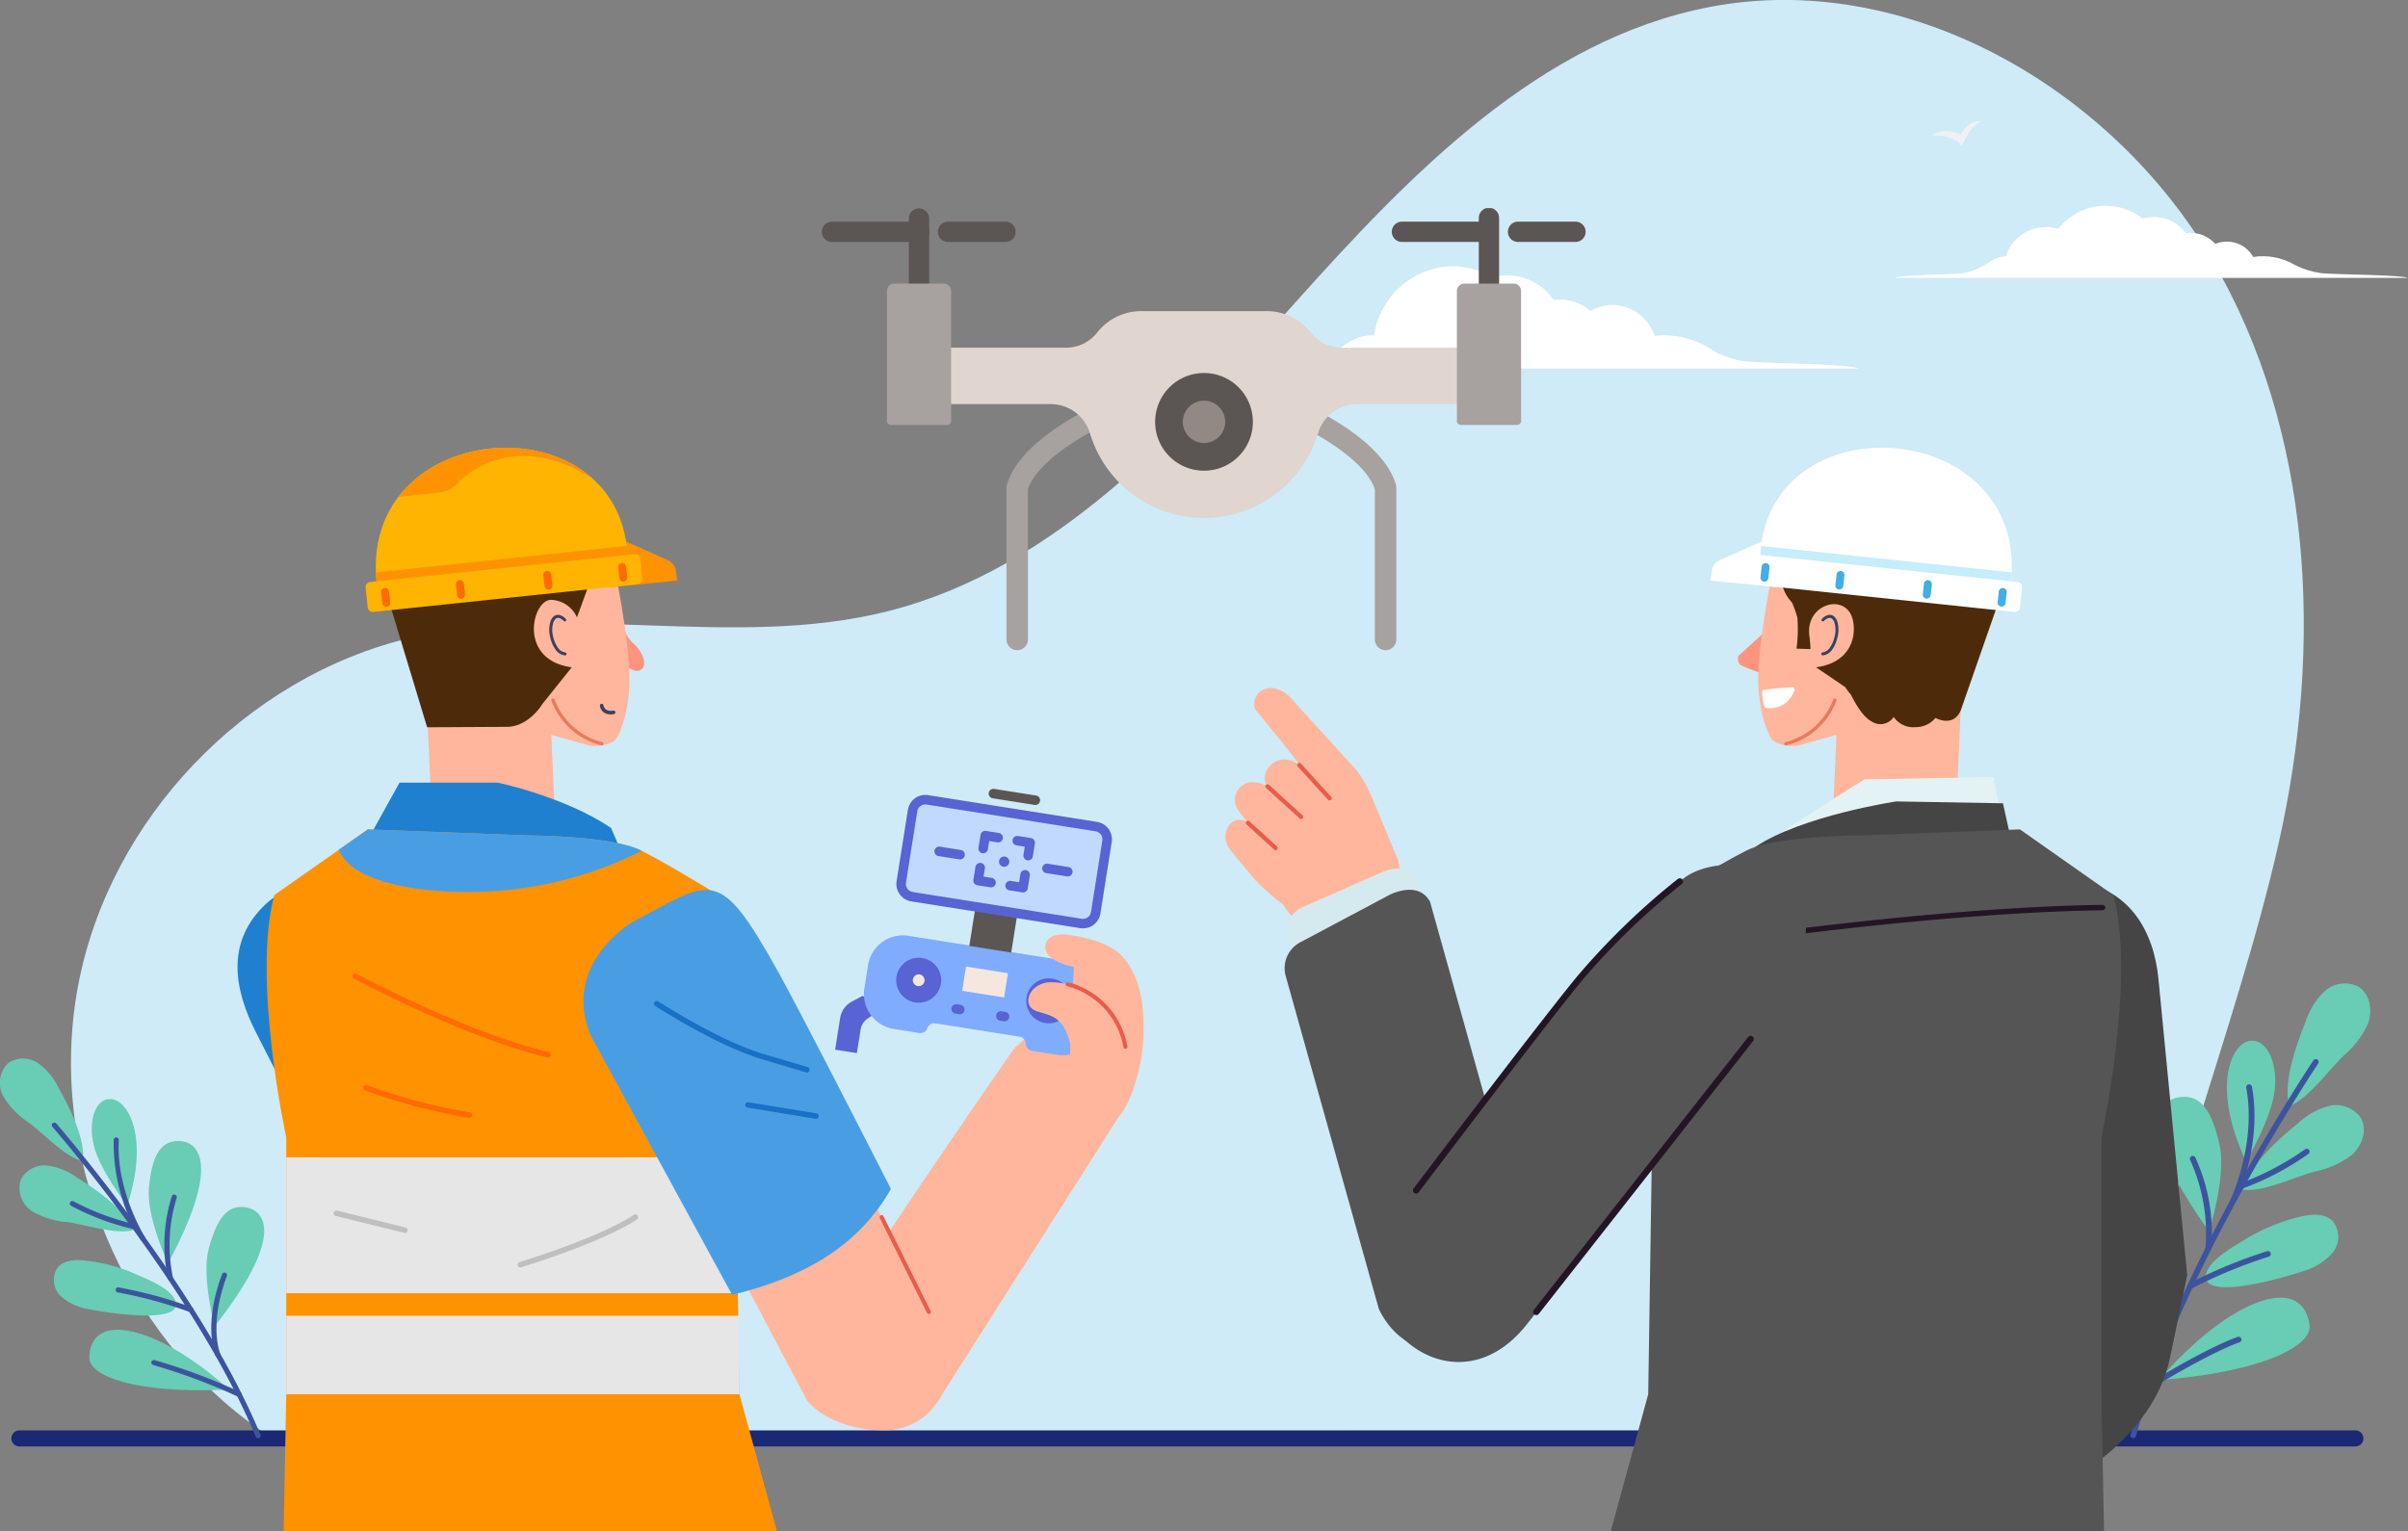 <svg id="グループ_4187" data-name="グループ 4187" xmlns="http://www.w3.org/2000/svg" xmlns:xlink="http://www.w3.org/1999/xlink" width="292.657" height="186.175" viewBox="0 0 292.657 186.175">
  <rect x="0" y="0" width="292.657" height="186.175" fill="#808080" stroke="none"/>
  <defs>
    <clipPath id="clip-path">
      <rect id="長方形_1885" data-name="長方形 1885" width="292.657" height="186.175" fill="none"/>
    </clipPath>
    <clipPath id="clip-path-2">
      <path id="パス_9064" data-name="パス 9064" d="M2246.3,498.414c-.077,0-.153-.01-.23-.01a5.64,5.64,0,0,0-3.477,1.271v-.006a10.72,10.72,0,0,1-4.212,1.889c-2.068.269-11.275.3-12.072.887H2305.1c-.913-.588-11.47-.617-13.841-.887a11.4,11.4,0,0,1-3.714-1.251,10.458,10.458,0,0,0-6-1.9,10.352,10.352,0,0,0-1.152.065,5.475,5.475,0,0,0-5.1-3.76,5.163,5.163,0,0,0-2.685.755,5.664,5.664,0,0,0-3.727-1.412,5.6,5.6,0,0,0-.774.056,6.749,6.749,0,0,0-5.546-2.989,6.48,6.48,0,0,0-1.906.287,9.141,9.141,0,0,0-4.866-1.407,9.829,9.829,0,0,0-9.477,8.415" transform="translate(-2226.313 -489.999)" fill="none"/>
    </clipPath>
    <linearGradient id="linear-gradient" x1="-1.866" y1="12.359" x2="-1.865" y2="12.359" gradientUnits="objectBoundingBox">
      <stop offset="0" stop-color="#fff"/>
      <stop offset="0.754" stop-color="#fff"/>
      <stop offset="1" stop-color="#fff"/>
    </linearGradient>
    <clipPath id="clip-path-3">
      <path id="パス_9065" data-name="パス 9065" d="M3506.508,381.555a5.11,5.11,0,0,0-6.374,3.325,3.892,3.892,0,0,0-1.244.284,2,2,0,0,0-.666.344q-.145.091-.287.194v0a7.694,7.694,0,0,1-2.936,1.235c-1.441.176-7.859.2-8.414.58h62.423c-.7-.385-8.731-.4-10.536-.58a10.18,10.18,0,0,1-3.179-.98,7.644,7.644,0,0,0-5.1-.991,3.658,3.658,0,0,0-4.6-1.587,4.109,4.109,0,0,0-3.05-1.35,4.154,4.154,0,0,0-.54.036,4.8,4.8,0,0,0-5.254-1.75,7.238,7.238,0,0,0-10.241,1.244" transform="translate(-3486.587 -378.736)" fill="none"/>
    </clipPath>
    <linearGradient id="linear-gradient-2" x1="-3.688" y1="18.36" x2="-3.687" y2="18.36" xlink:href="#linear-gradient"/>
    <clipPath id="clip-path-4">
      <rect id="長方形_2052" data-name="長方形 2052" width="33.228" height="34.336" fill="none"/>
    </clipPath>
    <clipPath id="clip-path-5">
      <rect id="長方形_2049" data-name="長方形 2049" width="92.832" height="53.745" fill="none"/>
    </clipPath>
  </defs>
  <g id="グループ_4180" data-name="グループ 4180" transform="translate(0 0)">
    <g id="グループ_4179" data-name="グループ 4179" transform="translate(0 0)" clip-path="url(#clip-path)">
      <path id="パス_9060" data-name="パス 9060" d="M153.761,173.943c-16.979-11.714-26.081-33.839-22.261-54.11s20.352-37.565,40.429-42.3c18.94-4.462,39.229,1.546,58.087-3.254,20.351-5.18,35.4-21.841,49.405-37.491s29.7-31.948,50.32-35.933c23.892-4.617,48.859,9.777,61.151,30.778s13.42,47.09,8.066,70.827c-5.148,22.822-15.868,48.336-19.312,71.477Z" transform="translate(-122.01 0.004)" fill="#ceebf7"/>
      <path id="パス_9061" data-name="パス 9061" d="M3558.575,225.866c.061.1.841-2.448,2.47-3.038,0,0-1.456-.44-2.59,1.645a3.381,3.381,0,0,0-3.542.074s2.734-.17,3.662,1.319" transform="translate(-3320.168 -208.077)" fill="#eff1f5"/>
      <path id="パス_9062" data-name="パス 9062" d="M3845.021,1008.955c.011.095,1.487-1.526,2.907-1.393,0,0-.929-.84-2.506.314a2.785,2.785,0,0,0-2.663-1.191s2.1.836,2.262,2.27" transform="translate(-3589.005 -940.167)" fill="#ceebf7"/>
      <path id="パス_9063" data-name="パス 9063" d="M3176.175,277.084c-.013.09,1.734-1.047,3.008-.583,0,0-.653-1-2.381-.313a2.646,2.646,0,0,0-2.163-1.735s1.727,1.272,1.536,2.631" transform="translate(-2965.004 -256.329)" fill="#ceebf7"/>
    </g>
  </g>
  <g id="グループ_4182" data-name="グループ 4182" transform="translate(147.013 32.357)">
    <g id="グループ_4181" data-name="グループ 4181" clip-path="url(#clip-path-2)">
      <rect id="長方形_1886" data-name="長方形 1886" width="78.782" height="12.446" transform="translate(0 0)" fill="url(#linear-gradient)"/>
    </g>
  </g>
  <g id="グループ_4184" data-name="グループ 4184" transform="translate(230.234 25.01)">
    <g id="グループ_4183" data-name="グループ 4183" clip-path="url(#clip-path-3)">
      <rect id="長方形_1887" data-name="長方形 1887" width="62.423" height="8.778" transform="translate(0 0)" fill="url(#linear-gradient-2)"/>
    </g>
  </g>
  <g id="グループ_4186" data-name="グループ 4186" transform="translate(0 54.429)">
    <g id="グループ_4364" data-name="グループ 4364">
      <path id="パス_9066" data-name="パス 9066" d="M305.815,2633.444H21.915a.977.977,0,0,0,0,1.954h283.9a.977.977,0,0,0,0-1.954" transform="translate(-19.555 -2513.976)" fill="#1a2875"/>
      <path id="パス_9067" data-name="パス 9067" d="M173.224,2036.367s-3.306-4.257-4.052-7.271.166-5.84,2.123-5.685,4.666,4.475,1.929,12.956" transform="translate(-157.759 -1944.221)" fill="#69ccb4"/>
      <path id="パス_9068" data-name="パス 9068" d="M275.962,2115.514s-2.655-5.735-2.314-9.207,1.186-5.747,3.682-5.679,5.024,3.014-1.368,14.886" transform="translate(-255.55 -2016.342)" fill="#69ccb4"/>
      <path id="パス_9069" data-name="パス 9069" d="M381.01,2236.542s-1.639-6.1-.712-9.467,2.147-5.462,4.6-4.969,4.437,3.826-3.884,14.436" transform="translate(-354.92 -2129.734)" fill="#69ccb4"/>
      <path id="パス_9070" data-name="パス 9070" d="M181.52,2455.543s-5.364-5.062-10.613-6.735-6.42.913-6.359,2.951,5.25,4.334,16.972,3.783" transform="translate(-153.68 -2341.031)" fill="#69ccb4"/>
      <path id="パス_9071" data-name="パス 9071" d="M102.7,2320.021c-1.242-.14-2.7-.084-3.47.9a2.736,2.736,0,0,0,.486,3.485,6.8,6.8,0,0,0,3.47,1.546c1.654.349,10.918,1.868,10.45-.79-.283-1.609-3.306-2.787-4.574-3.365a21.068,21.068,0,0,0-6.362-1.773" transform="translate(-92.265 -2221.197)" fill="#69ccb4"/>
      <path id="パス_9072" data-name="パス 9072" d="M7.149,1952.451a7.851,7.851,0,0,0-2.46-3.023A3.263,3.263,0,0,0,1,1949.369a3.372,3.372,0,0,0-.568,4.1,9.853,9.853,0,0,0,3.107,3.172c1.795,1.346,4.4,4.163,6.5,4.666.45-2.521-1.653-6.691-2.887-8.853" transform="translate(0 -1874.564)" fill="#69ccb4"/>
      <path id="パス_9073" data-name="パス 9073" d="M42.184,2147.293a7.853,7.853,0,0,0-3.61-1.469,3.264,3.264,0,0,0-3.265,1.721,3.372,3.372,0,0,0,1.47,3.866,9.849,9.849,0,0,0,4.249,1.289c2.221.318,5.861,1.535,7.941.969-.817-2.427-4.665-5.073-6.786-6.376" transform="translate(-32.798 -2058.546)" fill="#69ccb4"/>
      <path id="パス_9074" data-name="パス 9074" d="M120.554,2104.914a.31.31,0,0,0,0-.228c-7.36-17.731-24.645-37.641-24.819-37.84a.31.31,0,0,0-.468.408c.173.2,17.393,20.034,24.714,37.67a.31.31,0,0,0,.577-.01" transform="translate(-88.9 -1984.694)" fill="#3c549e"/>
      <path id="パス_9075" data-name="パス 9075" d="M136.612,2214.388a.36.36,0,0,0,.014-.047.312.312,0,0,0-.242-.367,29.948,29.948,0,0,1-7.447-2.782.311.311,0,0,0-.422.123.317.317,0,0,0,.123.422,30.692,30.692,0,0,0,7.622,2.847.311.311,0,0,0,.353-.2" transform="translate(-119.995 -2119.572)" fill="#3c549e"/>
      <path id="パス_9076" data-name="パス 9076" d="M212.713,2106.465a.31.31,0,0,0-.029-.276c-.035-.055-3.525-5.617-3.18-11.785a.31.31,0,1,0-.62-.035,22.8,22.8,0,0,0,3.277,12.154.31.31,0,0,0,.553-.058" transform="translate(-195.066 -2010.224)" fill="#3c549e"/>
      <path id="パス_9077" data-name="パス 9077" d="M222.375,2372.984h0a.311.311,0,0,0-.184-.4,54.242,54.242,0,0,0-8.9-2.426.31.31,0,1,0-.086.615,53.524,53.524,0,0,1,8.768,2.394.31.31,0,0,0,.4-.183" transform="translate(-198.88 -2268.073)" fill="#3c549e"/>
      <path id="パス_9078" data-name="パス 9078" d="M303.7,2209.635a.309.309,0,0,0,.008-.191,19.372,19.372,0,0,1,.454-9.7.311.311,0,0,0-.21-.386.3.3,0,0,0-.386.21,19.614,19.614,0,0,0-.456,10.043.31.31,0,0,0,.59.025" transform="translate(-282.688 -2108.541)" fill="#3c549e"/>
      <path id="パス_9079" data-name="パス 9079" d="M289.485,2508.179a.311.311,0,0,0-.162-.391,71.664,71.664,0,0,0-10.417-3.888.315.315,0,0,0-.37.236.31.31,0,0,0,.236.371,72.637,72.637,0,0,1,10.292,3.847.312.312,0,0,0,.412-.153l.009-.021" transform="translate(-260.136 -2392.98)" fill="#3c549e"/>
      <path id="パス_9080" data-name="パス 9080" d="M389.921,2352.968a.31.31,0,0,0-.005-.231c-.014-.034-1.42-3.454.813-9.432a.31.31,0,0,0-.582-.217c-2.329,6.236-.864,9.749-.8,9.9a.31.31,0,0,0,.575-.015" transform="translate(-363.157 -2242.604)" fill="#3c549e"/>
      <path id="パス_9081" data-name="パス 9081" d="M3466.87,2210.589s-1.409-3.9-3.061-5.618-3.863-2.29-4.566-.954.992,4.869,7.626,6.572" transform="translate(-3230.678 -2112.216)" fill="#69ccb4"/>
      <path id="パス_9082" data-name="パス 9082" d="M3466.118,2316.865s-2.637-4.079-5.032-5.283-4.221-1.589-5.2.061-.1,4.5,10.234,5.222" transform="translate(-3227.392 -2212.394)" fill="#69ccb4"/>
      <path id="パス_9083" data-name="パス 9083" d="M3497.709,2440.822s-3.293-3.571-5.859-4.349-4.43-.846-5.115.947.665,4.454,10.974,3.4" transform="translate(-3256.352 -2329.527)" fill="#69ccb4"/>
      <path id="パス_9084" data-name="パス 9084" d="M3713.044,2389.156s-1.087-5.563-.019-9.661,3.229-3.8,4.529-2.92.661,5.19-4.51,12.581" transform="translate(-3467.4 -2273.56)" fill="#69ccb4"/>
      <path id="パス_9085" data-name="パス 9085" d="M3649.64,2279.176c.419-.865,1.052-1.786,2.008-1.887a2.1,2.1,0,0,1,2.064,1.747,5.225,5.225,0,0,1-.42,2.889c-.452,1.218-3.268,7.861-4.8,6.466-.929-.845-.453-3.292-.308-4.354a16.177,16.177,0,0,1,1.459-4.861" transform="translate(-3407.042 -2181.332)" fill="#69ccb4"/>
      <path id="パス_9086" data-name="パス 9086" d="M3474.71,2067.609a6.031,6.031,0,0,1-.954-2.839,2.508,2.508,0,0,1,1.477-2.422,2.591,2.591,0,0,1,2.9,1.313,7.567,7.567,0,0,1,.785,3.321c.138,1.719.9,4.569.364,6.138-1.823-.743-3.668-3.821-4.567-5.51" transform="translate(-3244.37 -1980.493)" fill="#69ccb4"/>
      <path id="パス_9087" data-name="パス 9087" d="M3581.121,2170.987a6.034,6.034,0,0,1,.528-2.948,2.507,2.507,0,0,1,2.459-1.414,2.592,2.592,0,0,1,1.908,2.542,7.567,7.567,0,0,1-.907,3.29c-.705,1.573-1.408,4.438-2.63,5.558-1.241-1.528-1.382-5.114-1.357-7.027" transform="translate(-3344.642 -2077.96)" fill="#69ccb4"/>
      <path id="パス_9088" data-name="パス 9088" d="M3546.568,2194.311a.239.239,0,0,1-.146-.1c-8.5-12.061-14.34-31.466-14.4-31.661a.238.238,0,1,1,.457-.136c.058.194,5.877,19.526,14.331,31.523a.238.238,0,0,1-.244.371" transform="translate(-3298.78 -2073.894)" fill="#3c549e"/>
      <path id="パス_9089" data-name="パス 9089" d="M3593.237,2249.664l-.036-.01a.239.239,0,0,1-.139-.308,23,23,0,0,0,1.25-5.98.238.238,0,0,1,.253-.224.242.242,0,0,1,.223.253,23.556,23.556,0,0,1-1.279,6.121.239.239,0,0,1-.271.149" transform="translate(-3355.782 -2149.446)" fill="#3c549e"/>
      <path id="パス_9090" data-name="パス 9090" d="M3509.6,2255.054a.238.238,0,0,1-.167-.132,17.37,17.37,0,0,0-6.352-6.9.239.239,0,0,1,.232-.417,17.522,17.522,0,0,1,6.552,7.119.238.238,0,0,1-.115.317.235.235,0,0,1-.15.018" transform="translate(-3271.639 -2153.583)" fill="#3c549e"/>
      <path id="パス_9091" data-name="パス 9091" d="M3649.817,2370.532h0a.238.238,0,0,1-.184-.283,41.613,41.613,0,0,1,2.076-6.777.238.238,0,1,1,.435.2,41.149,41.149,0,0,0-2.044,6.679.238.238,0,0,1-.282.184" transform="translate(-3408.627 -2261.7)" fill="#3c549e"/>
      <path id="パス_9092" data-name="パス 9092" d="M3534.331,2364.353a.236.236,0,0,1-.127-.073,14.894,14.894,0,0,0-6.49-3.687.24.24,0,0,1-.165-.295.233.233,0,0,1,.3-.165,15.07,15.07,0,0,1,6.712,3.826.239.239,0,0,1-.226.394" transform="translate(-3294.603 -2258.702)" fill="#3c549e"/>
      <path id="パス_9093" data-name="パス 9093" d="M3714.659,2469.644a.238.238,0,0,1-.187-.265,55.064,55.064,0,0,1,1.75-8.365.242.242,0,0,1,.3-.144.238.238,0,0,1,.144.305,55.841,55.841,0,0,0-1.726,8.267.239.239,0,0,1-.268.2l-.018,0" transform="translate(-3469.188 -2352.786)" fill="#3c549e"/>
      <path id="パス_9094" data-name="パス 9094" d="M3589.648,2483.058a.237.237,0,0,1-.148-.1c-.016-.023-1.661-2.341-6.463-3.344a.239.239,0,0,1,.1-.467c5.008,1.047,6.689,3.44,6.759,3.542a.239.239,0,0,1-.063.332.236.236,0,0,1-.183.036" transform="translate(-3346.258 -2369.865)" fill="#3c549e"/>
      <path id="パス_9095" data-name="パス 9095" d="M4100.908,1930.769s3.072-5.191,3.476-8.641-1.006-6.46-3.156-6.012-4.551,5.624-.32,14.653" transform="translate(-3827.927 -1843.975)" fill="#69ccb4"/>
      <path id="パス_9096" data-name="パス 9096" d="M3978.877,2035.586s2.141-6.74,1.274-10.546-2.124-6.214-4.886-5.786-5.153,4.053,3.613,16.332" transform="translate(-3710.399 -1940.297)" fill="#69ccb4"/>
      <path id="パス_9097" data-name="パス 9097" d="M3868.539,2185.987s.961-7.006-.541-10.609-3.152-5.761-5.8-4.869-4.387,4.871,6.341,15.478" transform="translate(-3605.29 -2081.423)" fill="#69ccb4"/>
      <path id="パス_9098" data-name="パス 9098" d="M3973.535,2399.148s5.242-6.373,10.835-8.969,7.255.111,7.474,2.382-5.219,5.55-18.309,6.587" transform="translate(-3711.146 -2285.785)" fill="#69ccb4"/>
      <path id="パス_9099" data-name="パス 9099" d="M4071.295,2236.695c1.359-.33,2.981-.472,3.978.509a3.06,3.06,0,0,1-.05,3.936,7.611,7.611,0,0,1-3.634,2.2c-1.787.62-11.857,3.609-11.712.592.088-1.825,3.278-3.558,4.6-4.379a23.559,23.559,0,0,1,6.813-2.863" transform="translate(-3791.785 -2143.195)" fill="#69ccb4"/>
      <path id="パス_9100" data-name="パス 9100" d="M4212.43,1814.974a8.789,8.789,0,0,1,2.306-3.7,3.651,3.651,0,0,1,4.088-.584c1.433.862,1.771,2.894,1.207,4.467a11.021,11.021,0,0,1-3,3.958c-1.8,1.746-4.3,5.24-6.559,6.093-.853-2.735.9-7.66,1.96-10.233" transform="translate(-3932.222 -1745.179)" fill="#69ccb4"/>
      <path id="パス_9101" data-name="パス 9101" d="M4135.033,2037.133a8.784,8.784,0,0,1,3.8-2.138,3.65,3.65,0,0,1,3.866,1.452c.842,1.444.162,3.389-1.088,4.5a11.024,11.024,0,0,1-4.535,2.028c-2.421.665-6.29,2.529-8.68,2.192.566-2.809,4.465-6.288,6.636-8.032" transform="translate(-3855.781 -1954.968)" fill="#69ccb4"/>
      <path id="パス_9102" data-name="パス 9102" d="M3921.022,1995.826a.346.346,0,0,1-.027-.253c5.676-20.719,22.065-45.252,22.23-45.5a.347.347,0,0,1,.577.387c-.164.245-16.491,24.686-22.138,45.293a.347.347,0,0,1-.642.07" transform="translate(-3662.064 -1875.589)" fill="#3c549e"/>
      <path id="パス_9103" data-name="パス 9103" d="M4119.689,2119.608a.313.313,0,0,1-.021-.05.347.347,0,0,1,.217-.441,33.531,33.531,0,0,0,7.875-4.136.346.346,0,0,1,.485.077.353.353,0,0,1-.077.485,34.277,34.277,0,0,1-8.061,4.231.348.348,0,0,1-.419-.167" transform="translate(-3847.612 -2029.687)" fill="#3c549e"/>
      <path id="パス_9104" data-name="パス 9104" d="M4105.415,2010.557a.344.344,0,0,1-.007-.31c.031-.066,3.123-6.732,1.873-13.53a.348.348,0,0,1,.684-.126c1.292,7.024-1.8,13.673-1.929,13.953a.347.347,0,0,1-.463.165.341.341,0,0,1-.158-.152" transform="translate(-3834.28 -1918.911)" fill="#3c549e"/>
      <path id="パス_9105" data-name="パス 9105" d="M4025.567,2307.733h0a.347.347,0,0,1,.148-.469,60.643,60.643,0,0,1,9.536-3.945.347.347,0,0,1,.182.671,59.848,59.848,0,0,0-9.4,3.891.347.347,0,0,1-.468-.147" transform="translate(-3759.704 -2205.639)" fill="#3c549e"/>
      <path id="パス_9106" data-name="パス 9106" d="M4032.406,2139.572a.347.347,0,0,1-.035-.211,21.685,21.685,0,0,0-1.868-10.705.349.349,0,0,1,.179-.458.34.34,0,0,1,.458.179,21.944,21.944,0,0,1,1.919,11.085.348.348,0,0,1-.652.111" transform="translate(-3764.324 -2042.065)" fill="#3c549e"/>
      <path id="パス_9107" data-name="パス 9107" d="M3949.076,2467.255a.347.347,0,0,1,.124-.456c.285-.177,7.014-4.342,11.017-5.782a.352.352,0,0,1,.444.209.347.347,0,0,1-.21.445c-3.934,1.415-10.816,5.675-10.884,5.718a.348.348,0,0,1-.479-.112.2.2,0,0,1-.012-.022" transform="translate(-3688.265 -2352.916)" fill="#3c549e"/>
      <path id="パス_9108" data-name="パス 9108" d="M3950.324,2311.649a.348.348,0,0,1-.027-.257c.012-.04,1.091-4.034-2.229-10.356a.347.347,0,0,1,.615-.323c3.463,6.595,2.331,10.7,2.281,10.872a.347.347,0,0,1-.43.236.343.343,0,0,1-.211-.172" transform="translate(-3687.324 -2203.043)" fill="#3c549e"/>
      <path id="パス_9109" data-name="パス 9109" d="M1525.6,1913.058c2.866-5.124,19.982-29.795,19.982-29.795,9.5-9.265,14.712,3.064,12.731,8.281l-21.217,33.361c-5.078,9.747-20.292,3.863-11.5-11.846" transform="translate(-1422.35 -1810.202)" fill="#ffb69c"/>
      <path id="パス_9111" data-name="パス 9111" d="M801.017,1307.97h-14.97l1.1,25.047,12.031.964,2.945-.845Z" transform="translate(-734.141 -1276.028)" fill="#ffb69c"/>
      <path id="パス_9122" data-name="パス 9122" d="M477.913,1683.875s-12.137,2.265-19.8-4.557l-7.667-6.834-10.9-21.4c-2.648-5.184-3.764-11.054,1.255-15.683,4.92-4.53,10.711.086,10.711.086Z" transform="translate(-408.429 -1579.983)" fill="#1f80cf"/>
      <path id="パス_9123" data-name="パス 9123" d="M665.947,1449.131l4.583-8.261h11.939s8.089,1.69,13.768,5.507L699,1452.8Z" transform="translate(-621.972 -1400.153)" fill="#1f80cf"/>
      <path id="パス_9124" data-name="パス 9124" d="M491.671,1534.954l11.365-7.984,19.46.74s10.1,0,13.768,1.836,11.021,6.425,11.021,6.425l.911,59.669,4.563,16.674H492.8l.317-16.674v-31.215c0,.007-4.206-19.374-1.446-29.471" transform="translate(-458.328 -1480.567)" fill="#ff9201"/>
      <path id="パス_9125" data-name="パス 9125" d="M623.647,1529.44l3.526-2.47,19.46.74s10.1,0,13.768,1.836l.066.033a46.988,46.988,0,0,1-27.615,4.556c-6.379-.977-8.558-3.011-9.205-4.7" transform="translate(-582.465 -1480.567)" fill="#499ee3"/>
      <rect id="長方形_1888" data-name="長方形 1888" width="54.742" height="16.522" transform="translate(34.79 86.268)" fill="#e6e6e6"/>
      <rect id="長方形_1889" data-name="長方形 1889" width="55.079" height="9.535" transform="translate(34.79 105.537)" fill="#e6e6e6"/>
      <path id="パス_9126" data-name="パス 9126" d="M649.032,1793.1a.332.332,0,0,1,.31-.588c.046.02,13.458,7.191,23.33,9.5a.343.343,0,0,1,.251.4.329.329,0,0,1-.4.251c-9.958-2.331-23.449-9.549-23.495-9.568" transform="translate(-606.008 -1728.542)" fill="#ff6a01"/>
      <path id="パス_9127" data-name="パス 9127" d="M669.08,1998.289a.353.353,0,0,1-.2-.443.332.332,0,0,1,.429-.192,67.648,67.648,0,0,0,12.507,3.308.334.334,0,0,1,.277.377.338.338,0,0,1-.376.284,69.728,69.728,0,0,1-12.639-3.335" transform="translate(-624.695 -1920.15)" fill="#ff6a01"/>
      <path id="パス_9128" data-name="パス 9128" d="M952.862,2242.355a.335.335,0,0,1-.191-.641c.026-.006,9.509-2.866,13.907-5.738a.34.34,0,0,1,.462.106.327.327,0,0,1-.092.456c-4.471,2.912-14.052,5.8-14.085,5.818" transform="translate(-889.539 -2142.708)" fill="#bfbfbf"/>
      <path id="パス_9129" data-name="パス 9129" d="M614.474,2229.411a.336.336,0,0,1,.158-.654l8.32,2.054a.332.332,0,1,1-.152.647Z" transform="translate(-573.662 -2136.005)" fill="#bfbfbf"/>
      <path id="パス_9132" data-name="パス 9132" d="M1147.047,1148.07a3.613,3.613,0,0,0,1.222,2.384c1.169,1.043,1.809,2.76.9,3.255s-1.974-.792-1.974-.792Z" transform="translate(-1071.303 -1126.687)" fill="#ff947e"/>
      <path id="パス_9133" data-name="パス 9133" d="M787.821,904.045s1.928,9.443,1.724,13.861-1.565,6.5-1.565,6.5-.594,1.01-3.17.885l-15.043-4.233a28.3,28.3,0,0,1-5.58-9.284c-2.166-5.831.476-17.862,9.159-18.133s13.114,2.9,14.475,10.4" transform="translate(-713.054 -889.048)" fill="#ffb69c"/>
      <path id="パス_9134" data-name="パス 9134" d="M743.047,1014.17l-2.945,8.089a3.578,3.578,0,0,0-3.018-2.126c-2.377-.284-4.332,7.29,2.384,8.195l-3.559,4.444s-1.565,2.688-4.213,2.793l-9.806.053-4.543-15.009,4.589-3.54Z" transform="translate(-669.978 -1001.629)" fill="#4d2b0a"/>
      <path id="パス_9135" data-name="パス 9135" d="M1014.634,1286.09a.2.2,0,0,1,.119-.257.2.2,0,0,1,.258.132,8.409,8.409,0,0,0,5.8,5.177.2.2,0,0,1,.152.244.2.2,0,0,1-.244.152,8.785,8.785,0,0,1-6.088-5.448" transform="translate(-947.619 -1255.344)" fill="#e87a5e"/>
      <path id="パス_9136" data-name="パス 9136" d="M1104.141,1296.061a.209.209,0,0,1,.192-.231.216.216,0,0,1,.244.178c0,.007.086.825,1.189.647a.217.217,0,0,1,.251.178.214.214,0,0,1-.178.245c-1.558.251-1.7-1-1.7-1.017" transform="translate(-1031.23 -1264.687)" fill="#384161"/>
      <path id="パス_9137" data-name="パス 9137" d="M1012.972,1132.382a.174.174,0,0,1,.007.258.186.186,0,0,1-.258-.006,1.14,1.14,0,0,0-.594-.363.422.422,0,0,0-.363.092.967.967,0,0,0-.29.429,3.166,3.166,0,0,0-.033,1.757,3.743,3.743,0,0,0,.614,1.393,1.235,1.235,0,0,0,.839.515.2.2,0,0,1,.172.2.185.185,0,0,1-.2.165,1.574,1.574,0,0,1-1.1-.66,3.971,3.971,0,0,1-.68-1.545,3.5,3.5,0,0,1,.046-1.975,1.22,1.22,0,0,1,.4-.574.791.791,0,0,1,.647-.165,1.5,1.5,0,0,1,.786.482" transform="translate(-944.214 -1111.574)" fill="#384161"/>
      <path id="パス_9138" data-name="パス 9138" d="M1103.347,990.359l1.367,3.658,8.1-.8-.225-1.42a1.951,1.951,0,0,0-1.235-1.2l-6.154-2.734Z" transform="translate(-1030.489 -977.066)" fill="#ff9201"/>
      <path id="パス_9139" data-name="パス 9139" d="M692.286,843.811l29.821-3.341c2.529-23.409-36.094-20.748-29.821,3.341" transform="translate(-645.927 -824.258)" fill="#ffb401"/>
      <path id="パス_9140" data-name="パス 9140" d="M756.92,828.193c-6.372-5.818-18.3-4.873-23.673,2.159l4.655-.489a3.637,3.637,0,0,0,2.47-1.083c.858-1.03,6.927-6.716,16.548-.588" transform="translate(-684.828 -824.375)" fill="#ff9201"/>
      <path id="パス_9141" data-name="パス 9141" d="M673.46,1023.516l32.126-3.388a.633.633,0,0,1,.687.561l.251,2.41a.633.633,0,0,1-.561.687l-32.119,3.374a.629.629,0,0,1-.687-.561l-.251-2.4a.626.626,0,0,1,.555-.68" transform="translate(-628.468 -1007.192)" fill="#ffb401"/>
      <path id="パス_9142" data-name="パス 9142" d="M691.247,1008.386l30.508-3.216.112,1.09-30.508,3.209Z" transform="translate(-645.602 -993.224)" fill="#ff9201"/>
      <path id="パス_9143" data-name="パス 9143" d="M701.724,1039.667h0a.491.491,0,0,1,.528.429l.139,1.281a.482.482,0,1,1-.957.106l-.139-1.281a.479.479,0,0,1,.429-.535m9.093-.957h0a.488.488,0,0,1,.535.429l.139,1.281a.485.485,0,1,1-.964.106l-.132-1.281a.483.483,0,0,1,.423-.535m10.625-1.109h0a.477.477,0,0,1,.528.423l.139,1.281a.482.482,0,1,1-.957.106l-.139-1.281a.478.478,0,0,1,.429-.528m9.106-.964h0a.485.485,0,0,1,.528.429l.139,1.281a.492.492,0,0,1-.429.535.5.5,0,0,1-.535-.429l-.132-1.281a.488.488,0,0,1,.429-.535" transform="translate(-654.982 -1022.609)" fill="#ff6a01"/>
      <path id="パス_9144" data-name="パス 9144" d="M1142.73,1737.993c3.2,5.745,19.823,39.277,19.823,39.277,3.256,14.488-12.52,12.619-16.337,7.673l-22.5-42.552c-6.326-10.559,9.179-22,19.011-4.4" transform="translate(-1048.139 -1669.132)" fill="#ffb69c"/>
      <path id="パス_9146" data-name="パス 9146" d="M1619.343,2237.269a.241.241,0,0,0-.33-.105.249.249,0,0,0-.112.33l5.738,11.516a.249.249,0,0,0,.33.113.238.238,0,0,0,.112-.33Z" transform="translate(-1511.974 -2143.837)" fill="#e95c4b"/>
      <path id="パス_9149" data-name="パス 9149" d="M2276.432,1287.643l-2.938-7.066s-1.255-3.282-2.833-4.695l-7.528-8.281s-1.585-1.565-3.177-.726a1.821,1.821,0,0,0-.9,2.377s5.778,7.046,5.348,6.729c-2.945-2.12-5.124,1.393-3.856,2.608,0,0-2-1.122-3.176-.026a2.119,2.119,0,0,0-.37,2.958,18.555,18.555,0,0,0,1.169,1.506,1.579,1.579,0,0,0-2.067.026,2.385,2.385,0,0,0-.093,3.256c.779,1.05,2.212,2.635,2.958,3.6a29.931,29.931,0,0,0,3.474,3.077,9.724,9.724,0,0,0,2.126,2.4c5.633,4.536,13.154-2.192,11.866-7.739" transform="translate(-2106.479 -1237.417)" fill="#ffb69c"/>
      <path id="パス_9150" data-name="パス 9150" d="M2303.319,1408.623a.262.262,0,0,1-.39.35l-3.678-4.048a.262.262,0,0,1,.39-.35Zm-6.59,6.023a.255.255,0,0,1,.02.37.259.259,0,0,1-.363.02l-3.354-3.051a.262.262,0,0,1,.35-.39Zm3.1-3.784a.268.268,0,0,1,.02.37.256.256,0,0,1-.37.02l-4.068-3.7a.262.262,0,0,1,.35-.39Z" transform="translate(-2141.533 -1366.175)" fill="#e95c4b"/>
      <path id="パス_9151" data-name="パス 9151" d="M2375.86,1635.061l-7.4-27.88a3.139,3.139,0,0,1,1.941-3.388l9.635-4.246s3.229-1.446,4.325,1.036l7.316,27.054Z" transform="translate(-2212.021 -1547.961)" fill="#d5eaef"/>
      <path id="パス_9152" data-name="パス 9152" d="M2375.7,1689.1l-11.352-40.6a3.565,3.565,0,0,1,1.921-4.021l10.652-5.666s3.559-1.922,5.012.819l11.952,42.777c2.245,9.859-13.035,17.314-18.186,6.7" transform="translate(-2208.126 -1584.409)" fill="#555"/>
      <path id="パス_9153" data-name="パス 9153" d="M3693.271,1694.979s11.094-5.408,13.18-15.465l2.087-10.044-3.5-36.054c-.568-5.791-3.566-11.114-10.354-11.84-6.65-.706-8.558,6.445-8.558,6.445Z" transform="translate(-3442.716 -1568.879)" fill="#454545"/>
      <path id="パス_9154" data-name="パス 9154" d="M3366.243,1307.97h14.963l-1.11,25.047-12.031.964-2.939-.845Z" transform="translate(-3142.913 -1276.028)" fill="#ffb69c"/>
      <path id="パス_9155" data-name="パス 9155" d="M3290.371,1436.717l-1.163-6.247-15.683.29s-5.256,3.2-10.3,6.59l-.9,2.483Z" transform="translate(-3046.902 -1390.439)" fill="#e3f2f4"/>
      <path id="パス_9156" data-name="パス 9156" d="M3259.978,1481.7l-1.307-5.91-12.983-.225s-11.47,1.73-17.142,5.547l-.119,4.094Z" transform="translate(-3015.24 -1432.561)" fill="#454545"/>
      <path id="パス_9157" data-name="パス 9157" d="M3025.614,1534.954l-11.358-7.984-19.473.74s-10.1,0-13.768,1.836-11.021,6.425-11.021,6.425l-.911,59.669-4.556,16.674h59.952l-.317-16.674v-31.215c.006.007,4.213-19.374,1.453-29.471" transform="translate(-2768.766 -1480.567)" fill="#555"/>
      <path id="パス_9158" data-name="パス 9158" d="M3287.763,1669.568a.343.343,0,0,1-.337-.337.337.337,0,0,1,.337-.33c.046,0,.515-.059,1.327-.152,4.893-.594,21.989-2.661,36.787-2.879a.337.337,0,0,1,.337.33.327.327,0,0,1-.33.33c-14.739.218-31.828,2.285-36.722,2.879-.839.1-1.327.159-1.4.159" transform="translate(-3070.344 -1610.295)" fill="#241525"/>
      <path id="パス_9159" data-name="パス 9159" d="M2552.262,1610.156l-19.011,25.172c-7.924,10.46,6.722,24.69,16.211,12.593l28.467-36.3c14.455-18.6-3.995-22.28-9.555-17.783a113.106,113.106,0,0,0-16.113,16.317" transform="translate(-2363.852 -1541.4)" fill="#555"/>
      <path id="パス_9160" data-name="パス 9160" d="M2632.658,1617.089a.4.4,0,0,1,.554.066.381.381,0,0,1-.066.542,85.908,85.908,0,0,0-12.3,11.932c-5.323,6.557-19.652,25.5-19.685,25.555a.388.388,0,1,1-.614-.475c.046-.053,14.355-18.992,19.7-25.568a86.634,86.634,0,0,1,12.409-12.051" transform="translate(-2428.742 -1564.657)" fill="#241525"/>
      <path id="パス_9161" data-name="パス 9161" d="M2822.367,1940.826a.388.388,0,0,1-.647-.429l26.05-33.176a.4.4,0,0,1,.542-.112.393.393,0,0,1,.105.542Z" transform="translate(-2635.33 -1835.547)" fill="#241525"/>
      <path id="パス_9162" data-name="パス 9162" d="M3204.545,1125.47l-5.943,5.421a.934.934,0,0,0,.443,1.208c.766.344,5.315,2.073,5.315,2.073Z" transform="translate(-2987.318 -1105.58)" fill="#ff947e"/>
      <path id="パス_9163" data-name="パス 9163" d="M3237.735,904.045s-1.928,9.443-1.724,13.861,1.578,6.5,1.578,6.5.588,1.01,3.163.885l15.043-4.233a28.162,28.162,0,0,0,5.58-9.284c2.172-5.831-.462-17.862-9.158-18.133s-13.121,2.9-14.482,10.4" transform="translate(-3022.31 -889.048)" fill="#ffb69c"/>
      <path id="パス_9164" data-name="パス 9164" d="M3286.849,986.281c.278,2.153-.739,4.827-4.556,5.342l3.559,2.41a6.391,6.391,0,0,0,.674.9c.64,1.274,1.552,2.793,2.549,3.282a1.911,1.911,0,0,0,2.662-.561,2.857,2.857,0,0,0,2.628,1.242,3.1,3.1,0,0,0,2.45-1.123s2.139,1.222,3.064-.9L3304.4,983.9l-4.589-3.539-16.489-2.265-3.2-3.223a7.731,7.731,0,0,0-2.073,5.692,4.734,4.734,0,0,0,1.327,3.176,14.81,14.81,0,0,1,.654,1.842,18.045,18.045,0,0,1-.105,3.771l1.7.053a17.261,17.261,0,0,0-.152-1.73c-.423-3.975,4.893-5.276,5.375-1.393" transform="translate(-3061.585 -964.924)" fill="#4d2b0a"/>
      <path id="パス_9165" data-name="パス 9165" d="M3290.09,1286.09a.208.208,0,0,0-.132-.257.2.2,0,0,0-.258.132,8.406,8.406,0,0,1-5.8,5.177.2.2,0,0,0-.152.244.2.2,0,0,0,.245.152,8.838,8.838,0,0,0,6.1-5.448" transform="translate(-3066.9 -1255.344)" fill="#e87a5e"/>
      <path id="パス_9166" data-name="パス 9166" d="M3246.77,1265.943a.384.384,0,0,0-.059-.561,32.76,32.76,0,0,0-3.751.337,4.852,4.852,0,0,0,.311,2.126,3.036,3.036,0,0,0,3.5-1.9" transform="translate(-3028.776 -1236.247)" fill="#fff"/>
      <path id="パス_9167" data-name="パス 9167" d="M3352.2,1132.382a.174.174,0,0,0-.007.258.186.186,0,0,0,.258-.006,1.139,1.139,0,0,1,.594-.363.422.422,0,0,1,.363.092.972.972,0,0,1,.291.429,3.11,3.11,0,0,1,.033,1.757,3.546,3.546,0,0,1-.614,1.393,1.239,1.239,0,0,1-.826.515.181.181,0,0,0-.172.2.175.175,0,0,0,.191.165,1.6,1.6,0,0,0,1.1-.66,4.068,4.068,0,0,0,.674-1.545,3.508,3.508,0,0,0-.046-1.975,1.22,1.22,0,0,0-.4-.574.782.782,0,0,0-.64-.165,1.524,1.524,0,0,0-.8.482" transform="translate(-3130.765 -1111.574)" fill="#384161"/>
      <path id="パス_9168" data-name="パス 9168" d="M3157.3,990.359l-1.366,3.658-8.109-.8.225-1.42a1.946,1.946,0,0,1,1.242-1.2l6.141-2.734Z" transform="translate(-2939.962 -977.066)" fill="#fff"/>
      <path id="パス_9169" data-name="パス 9169" d="M3269.231,843.811l-29.808-3.341c-2.542-23.409,36.081-20.748,29.808,3.341" transform="translate(-3025.398 -824.258)" fill="#fff"/>
      <path id="パス_9170" data-name="パス 9170" d="M3245.548,1023.516l-32.119-3.388a.63.63,0,0,0-.687.561l-.257,2.41a.633.633,0,0,0,.561.687l32.119,3.374a.628.628,0,0,0,.687-.561l.251-2.4a.613.613,0,0,0-.555-.68" transform="translate(-3000.349 -1007.192)" fill="#fff"/>
      <path id="パス_9171" data-name="パス 9171" d="M3270.247,1008.386l-30.508-3.216-.112,1.09,30.508,3.209Z" transform="translate(-3025.701 -993.224)" fill="#c6edfb"/>
      <path id="パス_9172" data-name="パス 9172" d="M3269.584,1039.667h0a.491.491,0,0,0-.528.429l-.139,1.281a.485.485,0,1,0,.964.106l.133-1.281a.479.479,0,0,0-.429-.535m-9.093-.957h0a.487.487,0,0,0-.534.429l-.132,1.281a.487.487,0,0,0,.423.535.493.493,0,0,0,.535-.429l.138-1.281a.492.492,0,0,0-.429-.535m-10.625-1.109h0a.48.48,0,0,0-.528.423l-.139,1.281a.482.482,0,1,0,.958.106l.139-1.281a.478.478,0,0,0-.429-.528m-9.1-.964h0a.488.488,0,0,0-.535.429l-.139,1.281a.485.485,0,1,0,.964.106l.132-1.281a.483.483,0,0,0-.422-.535" transform="translate(-3026.134 -1022.609)" fill="#41afe5"/>
      <g id="グループ_4366" data-name="グループ 4366" transform="translate(106.869 39.27) rotate(9)">
        <g id="グループ_4365" data-name="グループ 4365" transform="translate(0 0)" clip-path="url(#clip-path-4)">
          <path id="パス_9927" data-name="パス 9927" d="M4.033.874,2.874,0,0,.886,1.829,2.629a2.016,2.016,0,0,1,.625,1.46V6.974H5.131v-3.9a2.761,2.761,0,0,0-1.1-2.2" transform="translate(28.096 27.361)" fill="#5863d4"/>
          <path id="パス_9928" data-name="パス 9928" d="M1.1.874,2.258,0,5.131.886,3.3,2.629a2.017,2.017,0,0,0-.625,1.46V6.974H0v-3.9A2.761,2.761,0,0,1,1.1.874" transform="translate(0 27.361)" fill="#5863d4"/>
          <path id="パス_9929" data-name="パス 9929" d="M24.444,0H4.3A4.3,4.3,0,0,0,0,4.3V7.166a4.3,4.3,0,0,0,4.3,4.3H7.443a.885.885,0,0,0,.869-.721A.907.907,0,0,1,9.2,10H19.535a.907.907,0,0,1,.891.739.885.885,0,0,0,.869.721h3.148a4.3,4.3,0,0,0,4.3-4.3V4.3a4.3,4.3,0,0,0-4.3-4.3" transform="translate(2.343 19.27)" fill="#80acff"/>
          <rect id="長方形_2050" data-name="長方形 2050" width="5.157" height="6.303" transform="translate(14.134 13.026)" fill="#5b5553"/>
          <path id="パス_9930" data-name="パス 9930" d="M23.561,11.922H.362A.362.362,0,0,1,0,11.56V.362A.362.362,0,0,1,.362,0h23.2a.362.362,0,0,1,.362.362v11.2a.362.362,0,0,1-.362.362" transform="translate(4.751 2.584)" fill="#c1d9ff"/>
          <path id="パス_9931" data-name="パス 9931" d="M22.931,13.079H2.149A2.151,2.151,0,0,1,0,10.93V2.149A2.151,2.151,0,0,1,2.149,0H22.931A2.151,2.151,0,0,1,25.08,2.149V10.93a2.151,2.151,0,0,1-2.149,2.149M2.149,1.156a.994.994,0,0,0-.993.993V10.93a.994.994,0,0,0,.993.993H22.931a.994.994,0,0,0,.993-.993V2.149a.994.994,0,0,0-.993-.993Z" transform="translate(4.173 2.006)" fill="#5863d4"/>
          <path id="パス_9932" data-name="パス 9932" d="M0,0H0Z" transform="translate(14.134 0.578)" fill="#5b5553"/>
          <path id="パス_9933" data-name="パス 9933" d="M5.735,1.156H.578A.578.578,0,0,1,.578,0H5.735a.578.578,0,1,1,0,1.156" transform="translate(13.556 0)" fill="#5b5553"/>
          <path id="パス_9934" data-name="パス 9934" d="M5.466,2.733A2.733,2.733,0,1,1,2.733,0,2.733,2.733,0,0,1,5.466,2.733" transform="translate(5.977 21.677)" fill="#5863d4"/>
          <path id="パス_9935" data-name="パス 9935" d="M1.429.714A.714.714,0,1,1,.714,0a.714.714,0,0,1,.714.714" transform="translate(7.996 23.696)" fill="#f6e7de"/>
          <path id="パス_9936" data-name="パス 9936" d="M5.466,2.733A2.733,2.733,0,1,1,2.733,0,2.733,2.733,0,0,1,5.466,2.733" transform="translate(21.982 21.677)" fill="#5863d4"/>
          <path id="パス_9937" data-name="パス 9937" d="M1.429.714A.714.714,0,1,1,.714,0a.714.714,0,0,1,.714.714" transform="translate(24.001 23.696)" fill="#f6e7de"/>
          <rect id="長方形_2051" data-name="長方形 2051" width="5.157" height="2.986" transform="translate(14.134 21.869)" fill="#f6e7de"/>
          <path id="パス_9938" data-name="パス 9938" d="M0,0H0Z" transform="translate(13.756 27.143)" fill="#5863d4"/>
          <path id="パス_9939" data-name="パス 9939" d="M1.028,1.156H.578A.578.578,0,1,1,.578,0h.45a.578.578,0,1,1,0,1.156" transform="translate(13.178 26.565)" fill="#5863d4"/>
          <path id="パス_9940" data-name="パス 9940" d="M0,0H0Z" transform="translate(19.254 27.143)" fill="#5863d4"/>
          <path id="パス_9941" data-name="パス 9941" d="M1.028,1.156H.578A.578.578,0,1,1,.578,0h.45a.578.578,0,1,1,0,1.156" transform="translate(18.676 26.565)" fill="#5863d4"/>
          <path id="パス_9942" data-name="パス 9942" d="M1.248.624A.624.624,0,1,1,.624,0a.624.624,0,0,1,.624.624" transform="translate(16.089 7.922)" fill="#5863d4"/>
          <path id="パス_9943" data-name="パス 9943" d="M.578,2.747A.578.578,0,0,1,0,2.169V.578A.578.578,0,0,1,.578,0H2.169a.578.578,0,1,1,0,1.156H1.156V2.169a.578.578,0,0,1-.578.578" transform="translate(13.369 5.201)" fill="#5863d4"/>
          <path id="パス_9944" data-name="パス 9944" d="M2.169,2.747a.578.578,0,0,1-.578-.578V1.156H.578A.578.578,0,1,1,.578,0H2.169a.578.578,0,0,1,.578.578V2.169a.578.578,0,0,1-.578.578" transform="translate(17.31 5.201)" fill="#5863d4"/>
          <path id="パス_9945" data-name="パス 9945" d="M2.169,2.747H.578a.578.578,0,0,1,0-1.156H1.591V.578a.578.578,0,0,1,1.156,0V2.169a.578.578,0,0,1-.578.578" transform="translate(17.31 9.143)" fill="#5863d4"/>
          <path id="パス_9946" data-name="パス 9946" d="M2.169,2.747H.578A.578.578,0,0,1,0,2.169V.578a.578.578,0,0,1,1.156,0V1.591H2.169a.578.578,0,0,1,0,1.156" transform="translate(13.368 9.143)" fill="#5863d4"/>
          <path id="パス_9947" data-name="パス 9947" d="M0,0H0Z" transform="translate(21.982 8.546)" fill="#5863d4"/>
          <path id="パス_9948" data-name="パス 9948" d="M3.142,1.156H.578A.578.578,0,0,1,.578,0H3.142a.578.578,0,1,1,0,1.156" transform="translate(21.404 7.967)" fill="#5863d4"/>
          <path id="パス_9949" data-name="パス 9949" d="M0,0H0Z" transform="translate(8.722 8.546)" fill="#5863d4"/>
          <path id="パス_9950" data-name="パス 9950" d="M3.142,1.156H.578A.578.578,0,0,1,.578,0H3.142a.578.578,0,0,1,0,1.156" transform="translate(8.144 7.967)" fill="#5863d4"/>
        </g>
      </g>
      <g id="グループ_4367" data-name="グループ 4367" transform="translate(70.91 53.769)">
        <path id="パス_9951" data-name="パス 9951" d="M1079.527,1642.551c9.945-5.223,10.612-7.263,17.908,5.8,2.41,4.325,8.915,17,13.768,26.52-4.16,7.3-11.133,10.882-19.3,12.87l-16.911-31.016s-4.6-7.693,4.537-14.178" transform="translate(-1073.834 -1638.52)" fill="#499ee3"/>
        <path id="パス_9952" data-name="パス 9952" d="M1203.73,1843.466a.332.332,0,0,1-.093-.462.337.337,0,0,1,.456-.106c.026.02,7.429,4.8,12.771,6.392l5.395,1.6a.338.338,0,0,1-.2.647l-5.382-1.611c-5.448-1.618-12.93-6.452-12.949-6.465" transform="translate(-1195.013 -1829.358)" fill="#1971c5"/>
        <path id="パス_9953" data-name="パス 9953" d="M1371.652,2029.852a.331.331,0,0,1,.1-.654l8.287,1.354a.343.343,0,0,1,.277.389.347.347,0,0,1-.39.277Z" transform="translate(-1351.722 -2003.396)" fill="#1971c5"/>
      </g>
      <path id="パス_9954" data-name="パス 9954" d="M1926.434,1743.312a42.2,42.2,0,0,0,5.111-.059c2.1-.224,4.022-6.254,4.18-10.433s-.542-7.528-2.549-9.76-6.815-2.661-6.815-2.661-2.43-.343-2.569,1.453,3.473,2.47,3.473,2.47Z" transform="translate(-1796.752 -1661.198)" fill="#ffb69c"/>
      <path id="パス_9955" data-name="パス 9955" d="M1901.078,1824.26s-2.568-.251-3.064-5.91-2.146-5.851-4.345-6.5-.951-3.711,1.869-3.559c10.11.548,11.332,13.979,5.54,15.967" transform="translate(-1767.574 -1743.308)" fill="#ffb69c"/>
      <path id="パス_9956" data-name="パス 9956" d="M1968.635,1816.429a.241.241,0,0,0,.277.2.239.239,0,0,0,.2-.284,9.78,9.78,0,0,0-7.171-7.785.246.246,0,1,0-.125.475,9.307,9.307,0,0,1,6.815,7.389" transform="translate(-1832.1 -1743.56)" fill="#e95c4b"/>
    </g>
  </g>
  <g id="グループ_4368" data-name="グループ 4368" transform="translate(99.912 25.298)">
    <g id="グループ_4362" data-name="グループ 4362" clip-path="url(#clip-path-5)">
      <path id="パス_9914" data-name="パス 9914" d="M364.449,157.043c-1.541-5.436-10.376-9.422-10.751-9.589a1.3,1.3,0,0,0-1.06,2.382c2.213.987,8.117,4.277,9.254,7.756V175.85a1.3,1.3,0,0,0,2.607,0V157.4a1.308,1.308,0,0,0-.05-.355" transform="translate(-294.711 -123.408)" fill="#a7a19f"/>
      <path id="パス_9915" data-name="パス 9915" d="M148.786,147.453c-.375.167-9.211,4.153-10.751,9.589a1.31,1.31,0,0,0-.05.355V175.85a1.3,1.3,0,0,0,2.607,0V157.591c1.137-3.479,7.04-6.769,9.254-7.756a1.3,1.3,0,0,0-1.06-2.382" transform="translate(-115.572 -123.408)" fill="#a7a19f"/>
      <path id="パス_9916" data-name="パス 9916" d="M155.94,81.567H141.562a4.822,4.822,0,0,1-3.83-1.789,6.831,6.831,0,0,0-5.411-2.656H117.094a6.831,6.831,0,0,0-5.411,2.656,4.823,4.823,0,0,1-3.83,1.789H93.475v6.86h12.6a4.984,4.984,0,0,1,4.774,3.549,14.473,14.473,0,0,0,27.715,0,4.984,4.984,0,0,1,4.774-3.549h12.6Z" transform="translate(-78.292 -64.595)" fill="#e1d5cf"/>
      <path id="パス_9917" data-name="パス 9917" d="M66.155,10.418a1.234,1.234,0,0,1-1.234-1.234V1.234a1.234,1.234,0,0,1,2.467,0V9.185a1.234,1.234,0,0,1-1.234,1.234" transform="translate(-54.376)" fill="#5b5553"/>
      <path id="パス_9918" data-name="パス 9918" d="M11.779,12.627H1.234a1.234,1.234,0,1,1,0-2.467H11.779a1.234,1.234,0,1,1,0,2.467" transform="translate(0 -8.51)" fill="#5b5553"/>
      <path id="パス_9919" data-name="パス 9919" d="M95.093,12.627H88.116a1.234,1.234,0,1,1,0-2.467h6.977a1.234,1.234,0,0,1,0,2.467" transform="translate(-72.77 -8.51)" fill="#5b5553"/>
      <path id="パス_9920" data-name="パス 9920" d="M55.811,73.724H49a.494.494,0,0,1-.494-.494V57.442a.9.9,0,0,1,.9-.9h6a.9.9,0,0,1,.9.9V73.23a.494.494,0,0,1-.494.494" transform="translate(-40.625 -47.359)" fill="#a7a19f"/>
      <path id="パス_9921" data-name="パス 9921" d="M492.639,10.418A1.234,1.234,0,0,1,491.4,9.185V1.234a1.234,1.234,0,1,1,2.467,0V9.185a1.234,1.234,0,0,1-1.234,1.234" transform="translate(-411.585)" fill="#5b5553"/>
      <path id="パス_9922" data-name="パス 9922" d="M438.263,12.627H427.718a1.234,1.234,0,1,1,0-2.467h10.545a1.234,1.234,0,0,1,0,2.467" transform="translate(-357.209 -8.51)" fill="#5b5553"/>
      <path id="パス_9923" data-name="パス 9923" d="M521.577,12.627H514.6a1.234,1.234,0,1,1,0-2.467h6.977a1.234,1.234,0,0,1,0,2.467" transform="translate(-429.979 -8.51)" fill="#5b5553"/>
      <path id="パス_9924" data-name="パス 9924" d="M482.295,73.724h-6.813a.494.494,0,0,1-.494-.494V57.442a.9.9,0,0,1,.9-.9h6a.9.9,0,0,1,.9.9V73.23a.494.494,0,0,1-.494.494" transform="translate(-397.835 -47.359)" fill="#a7a19f"/>
      <path id="パス_9925" data-name="パス 9925" d="M261.07,129.366a5.939,5.939,0,1,1-5.939-5.939,5.939,5.939,0,0,1,5.939,5.939" transform="translate(-208.714 -103.378)" fill="#5b5553"/>
      <path id="パス_9926" data-name="パス 9926" d="M275.06,146.723a2.573,2.573,0,1,1-2.573-2.573,2.573,2.573,0,0,1,2.573,2.573" transform="translate(-226.07 -120.735)" fill="#928985"/>
    </g>
  </g>
</svg>
